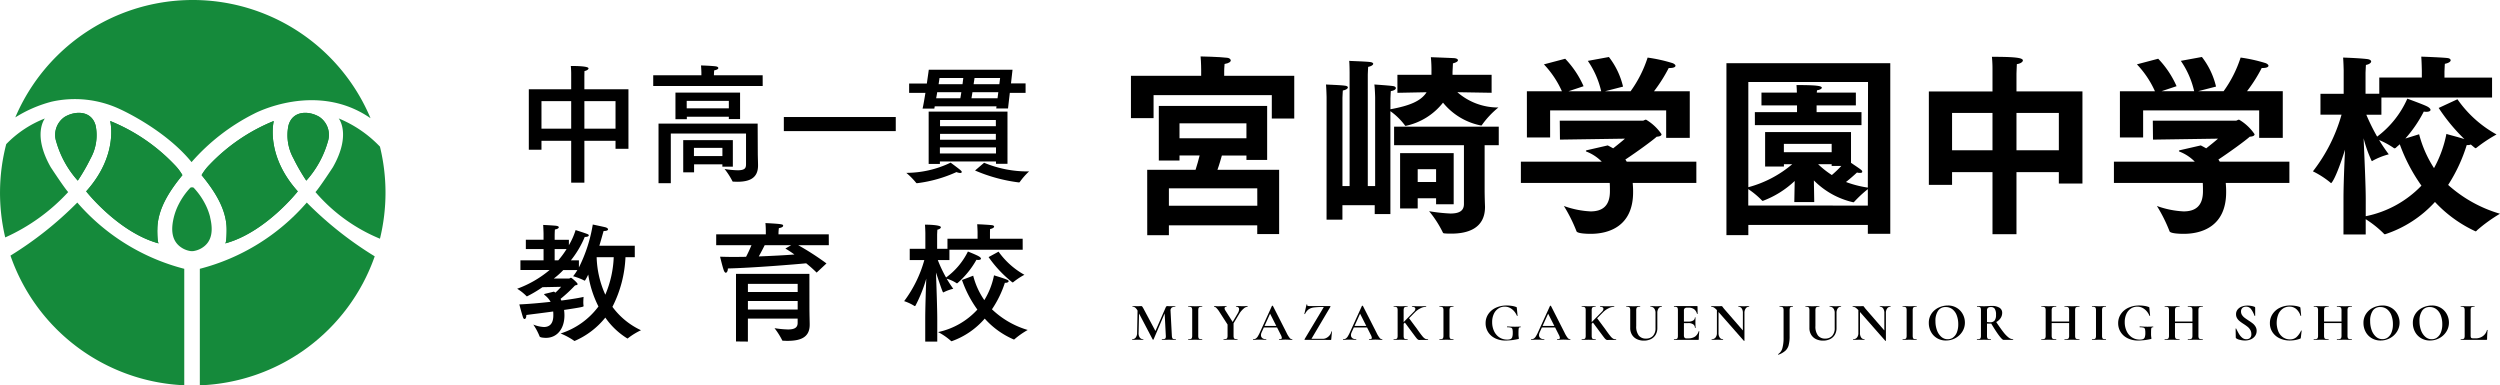 <svg xmlns="http://www.w3.org/2000/svg" xmlns:xlink="http://www.w3.org/1999/xlink" width="342.547" height="52.796" viewBox="0 0 342.547 52.796">
  <defs>
    <clipPath id="clip-path">
      <rect id="長方形_28" data-name="長方形 28" width="342.547" height="52.796" fill="none"/>
    </clipPath>
  </defs>
  <g id="logo-type-miyazaki-gakuen-junior-high-school" transform="translate(0 0)">
    <g id="グループ_31" data-name="グループ 31" transform="translate(0 0)" clip-path="url(#clip-path)">
      <path id="パス_73" data-name="パス 73" d="M47.94,33.741a28.965,28.965,0,0,1-14.652,9.078V58.785A26.421,26.421,0,0,0,57.251,41.109a49.453,49.453,0,0,1-9.311-7.368" transform="translate(-5.908 -5.988)" fill="#158a3b"/>
      <path id="パス_74" data-name="パス 74" d="M9.342,29.821c-.532-.568-2.389-3.406-2.389-3.406-2.567-4.508-.8-6.68-.8-6.68a14.884,14.884,0,0,0-5.3,3.517A26.564,26.564,0,0,0,.716,36.035a26.41,26.41,0,0,0,8.626-6.213" transform="translate(0 -3.503)" fill="#158a3b"/>
      <path id="パス_75" data-name="パス 75" d="M10.9,33.741a49.025,49.025,0,0,1-9.155,7.271A26.421,26.421,0,0,0,25.557,58.777V42.819A28.965,28.965,0,0,1,10.9,33.741" transform="translate(-0.31 -5.988)" fill="#158a3b"/>
      <path id="パス_76" data-name="パス 76" d="M16.868,14.948S23,17.672,26.7,22.211a28.256,28.256,0,0,1,8.577-6.637s8.49-4.542,15.946.626a26.418,26.418,0,0,0-48.676-.113,17.69,17.69,0,0,1,4.994-2.16,14.56,14.56,0,0,1,9.329,1.021" transform="translate(-0.452 0)" fill="#158a3b"/>
      <path id="パス_77" data-name="パス 77" d="M55.74,19.735s1.763,2.172-.8,6.68c0,0-1.856,2.839-2.389,3.407a23.375,23.375,0,0,0,8.837,6.389,26.55,26.55,0,0,0,0-12.614,16.437,16.437,0,0,0-5.641-3.862" transform="translate(-9.327 -3.503)" fill="#158a3b"/>
      <path id="パス_78" data-name="パス 78" d="M14.743,20.575c-.511-2.041-2.694-2.136-4.238-1.226a2.966,2.966,0,0,0-1.158,3.413,13.535,13.535,0,0,0,2.943,5.322,26.563,26.563,0,0,0,1.753-3.037,6.566,6.566,0,0,0,.7-4.472" transform="translate(-1.633 -3.336)" fill="#158a3b"/>
      <path id="パス_79" data-name="パス 79" d="M24.112,35.062c-.009-2.843,1.7-5.37,3.432-7.489a7.086,7.086,0,0,0-1.1-1.44,25.293,25.293,0,0,0-8.8-5.979s1.221,4.633-3.287,9.641c0,0,4.414,5.635,9.955,7.137-.212-.058-.207-1.705-.208-1.87" transform="translate(-2.55 -3.577)" fill="#158a3b"/>
      <path id="パス_80" data-name="パス 80" d="M52.249,19.349c-1.543-.911-3.727-.817-4.238,1.226a6.566,6.566,0,0,0,.7,4.472,26.564,26.564,0,0,0,1.753,3.037,13.535,13.535,0,0,0,2.943-5.322,2.964,2.964,0,0,0-1.158-3.412" transform="translate(-8.495 -3.336)" fill="#158a3b"/>
      <path id="パス_81" data-name="パス 81" d="M43.486,20.153a25.308,25.308,0,0,0-8.8,5.979,7.086,7.086,0,0,0-1.1,1.44c1.734,2.119,3.441,4.646,3.432,7.489,0,.165,0,1.814-.208,1.87,5.541-1.5,9.955-7.137,9.955-7.137-4.507-5.008-3.287-9.641-3.287-9.641" transform="translate(-5.963 -3.577)" fill="#158a3b"/>
      <path id="パス_82" data-name="パス 82" d="M14.743,20.575c-.511-2.041-2.694-2.136-4.238-1.226a2.966,2.966,0,0,0-1.158,3.413,13.535,13.535,0,0,0,2.943,5.322,26.563,26.563,0,0,0,1.753-3.037,6.566,6.566,0,0,0,.7-4.472" transform="translate(-1.633 -3.336)" fill="#158a3b"/>
      <path id="パス_83" data-name="パス 83" d="M24.112,35.062c-.009-2.843,1.7-5.37,3.432-7.489a7.086,7.086,0,0,0-1.1-1.44,25.293,25.293,0,0,0-8.8-5.979s1.221,4.633-3.287,9.641c0,0,4.414,5.635,9.955,7.137-.212-.058-.207-1.705-.208-1.87" transform="translate(-2.55 -3.577)" fill="#158a3b"/>
      <path id="パス_84" data-name="パス 84" d="M43.486,20.153a25.308,25.308,0,0,0-8.8,5.979,7.086,7.086,0,0,0-1.1,1.44c1.734,2.119,3.441,4.646,3.432,7.489,0,.165,0,1.814-.208,1.87,5.541-1.5,9.955-7.137,9.955-7.137-4.507-5.008-3.287-9.641-3.287-9.641" transform="translate(-5.963 -3.577)" fill="#158a3b"/>
      <path id="パス_85" data-name="パス 85" d="M52.249,19.349c-1.543-.911-3.727-.817-4.238,1.226a6.566,6.566,0,0,0,.7,4.472,26.479,26.479,0,0,0,1.754,3.037,13.541,13.541,0,0,0,2.942-5.322,2.964,2.964,0,0,0-1.158-3.412" transform="translate(-8.495 -3.336)" fill="#158a3b"/>
      <path id="パス_86" data-name="パス 86" d="M33.889,35.292a8.248,8.248,0,0,0-.7-1.832,9.656,9.656,0,0,0-1.534-2.174.251.251,0,0,0-.188-.077.49.49,0,0,1-.127,0,.249.249,0,0,0-.188.077,9.659,9.659,0,0,0-1.535,2.174,8.289,8.289,0,0,0-.7,1.832c-.4,1.627-.407,3.362,1.232,4.289a3.084,3.084,0,0,0,1.135.371.516.516,0,0,0,.088,0h.052a.517.517,0,0,0,.088,0,3.08,3.08,0,0,0,1.134-.371c1.639-.926,1.629-2.662,1.232-4.289" transform="translate(-5.095 -5.539)" fill="#158a3b"/>
      <path id="パス_87" data-name="パス 87" d="M101.746,22.341H99.975v-1.1H95.707V26.98H93.9V21.243H89.828v1.222H88.093V14.177H93.9V12.211a11.27,11.27,0,0,0-.053-1.221c2.3,0,2.426.229,2.426.336,0,.141-.265.318-.549.354-.018.337-.018.886-.018.886v1.611h6.039ZM89.828,19.579H93.9V15.807H89.828Zm5.879,0h4.268V15.807H95.707Z" transform="translate(-15.636 -1.95)"/>
      <path id="パス_88" data-name="パス 88" d="M123.818,13.719h-15V12.25h6.6v-.407s-.017-.567-.053-.938c.283,0,1.541.053,2.037.123.212.035.336.124.336.23,0,.124-.177.248-.567.318-.018.195-.035.549-.035.549v.124h6.676Zm-.673,9.226c0,.407.035,1.31.035,1.594v.071c0,1.806-1.276,2.231-2.869,2.231-.178,0-.336-.018-.514-.018-.071,0-.123-.017-.141-.088a9.832,9.832,0,0,0-1.063-1.647,12.106,12.106,0,0,0,1.789.178c1.1,0,1.152-.373,1.152-.886V20.236H111.227v6.8h-1.683V18.872h13.583Zm-2.426-4.692h-1.541v-.319h-5.755v.336h-1.559V14.623h8.854Zm-.992,6.517h-1.434v-.319h-3.878v1.1h-1.487V21.139h6.8Zm-6.322-7.987h5.773V15.756h-5.773Zm.992,6.534h3.9V22.2h-3.9Z" transform="translate(-19.314 -1.935)"/>
      <rect id="長方形_27" data-name="長方形 27" width="15.336" height="1.93" transform="translate(107.4 16.034)"/>
      <path id="パス_89" data-name="パス 89" d="M152.463,27.162a.146.146,0,0,1-.141-.053,9.784,9.784,0,0,0-1.346-1.363,14.084,14.084,0,0,0,6.075-1.4c1.505,1.115,1.522,1.151,1.522,1.292,0,.071-.089.124-.212.124a1.639,1.639,0,0,1-.513-.124,18.407,18.407,0,0,1-5.384,1.523M165.32,13.491h2v1.293h-2.16l-.248,2.143H163.3l.035-.3h-8.464l-.053.319h-1.612c.142-.619.266-1.4.39-2.16h-2.231V13.508h2.426c.107-.779.213-1.47.266-1.894h11.475Zm-.479,11.014h-1.576v-.318H155.58v.336H154.04V17.351h10.8Zm-9.633-9.81c-.035.283-.089.549-.141.832h3.311c.053-.248.089-.531.141-.832Zm.319-1.949c-.036.248-.072.531-.124.85h3.276l.106-.85Zm.053,10.342h7.686v-.832H155.58Zm.017-3.737h7.65V18.5H155.6Zm0,1.86h7.65V20.4H155.6Zm4.445-6.517c-.053.3-.089.584-.141.832h3.576l.106-.832Zm.283-1.949c-.035.284-.088.567-.123.85h3.524l.106-.85Zm1.311,11.617a15.543,15.543,0,0,0,6.162,1.187A9.214,9.214,0,0,0,166.523,27c-.017.053-.106.053-.159.053a22.122,22.122,0,0,1-5.968-1.629Z" transform="translate(-26.796 -2.061)"/>
      <path id="パス_90" data-name="パス 90" d="M102.27,41.881h-1.276a16.5,16.5,0,0,1-1.788,6.8,10.2,10.2,0,0,0,3.914,3.205,9.347,9.347,0,0,0-1.789,1.1c-.035.035-.053.035-.071.035a10.157,10.157,0,0,1-3.028-2.868,10.914,10.914,0,0,1-4.215,3.205.136.136,0,0,1-.071-.036,9.4,9.4,0,0,0-1.842-.991,10.367,10.367,0,0,0,5.188-3.7,14.412,14.412,0,0,1-1.4-4.374,7.624,7.624,0,0,1-.408.762c-.035.053-.053.071-.088.071a.065.065,0,0,1-.053-.018,7.832,7.832,0,0,0-1.522-.584,7.156,7.156,0,0,0,.584-.85h-1.93a10.545,10.545,0,0,1-1.31,1.169h2.072c.106,0,.195-.106.3-.106.089,0,.9.691.9.868,0,.106-.16.141-.354.177a19.783,19.783,0,0,1-1.983,1.842c.035.071.071.141.107.229,1.5-.194,2.709-.407,3.046-.5,0,0-.036.407-.036.762a2.971,2.971,0,0,0,.036.46v.035c0,.089-.053.142-2.675.531a4.849,4.849,0,0,1,.053.709v.035c0,1.86-1.027,3.082-2.533,3.082-.123,0-.814-.018-.868-.195a8.285,8.285,0,0,0-.868-1.629,4.312,4.312,0,0,0,1.453.336c.708,0,1.293-.372,1.293-1.594a5.223,5.223,0,0,0-.018-.531c-1.275.178-2.585.337-3.683.479v.053c0,.337-.124.5-.248.5-.071,0-.141-.072-.194-.195-.16-.443-.514-1.807-.514-1.807,1.293-.053,2.851-.194,4.285-.354a3.075,3.075,0,0,0-.832-.938c-.035-.035-.053-.053-.053-.071a.1.1,0,0,1,.053-.072l1.293-.318c.071.053.124.088.195.141a8.065,8.065,0,0,0,.779-.8l-2.55.053A17.209,17.209,0,0,1,87.5,47.246c-.036,0-.053-.017-.089-.053a6.635,6.635,0,0,0-1.258-.992A14.713,14.713,0,0,0,90.6,43.634h-4V42.306h3.17V40.766H87.342V39.49h2.426v-.832c0-.213-.035-.993-.053-1.2,0,0,1.523.072,1.824.124.213.035.319.106.319.195,0,.124-.213.266-.531.3-.018.141-.035.62-.035.814v.6h1.948v.744a9.582,9.582,0,0,0,.921-2.072s1.346.424,1.665.566a.206.206,0,0,1,.141.16c0,.107-.16.213-.5.213h-.053a13.2,13.2,0,0,1-1.9,3.205h1.1v.974a20.336,20.336,0,0,0,1.9-5.879s1.523.318,1.771.389c.213.072.319.178.319.266,0,.123-.16.229-.549.229H98c-.106.337-.3,1.081-.585,2.018h4.853Zm-10.98-1.115v1.541h.5a11.875,11.875,0,0,0,1.133-1.541Zm5.755,1.115a13.3,13.3,0,0,0,1.186,5.136,14.463,14.463,0,0,0,1.152-5.136Z" transform="translate(-15.292 -6.638)"/>
      <path id="パス_91" data-name="パス 91" d="M134.741,40.191h-4.2a36.429,36.429,0,0,1,3.877,2.5l-1.346,1.257a17.429,17.429,0,0,0-1.434-1.275c-1.452.142-7.19.62-10.731.708v.035c0,.284-.124.549-.283.549-.089,0-.195-.106-.284-.355-.177-.5-.5-1.842-.5-1.842.585.018,1.24.035,1.966.035.513,0,1.045-.017,1.594-.017.3-.567.549-1.133.744-1.594h-4.835V38.7h6.8v-.424s0-.567-.053-1.116c2.391.124,2.426.178,2.426.373,0,.123-.195.265-.584.318a6.527,6.527,0,0,0-.053.691V38.7h6.889Zm-2.656,8.5c0,.921.035,2.055.035,2.285V51.1c0,1.842-1.434,2.2-3.081,2.2-.195,0-.373-.017-.567-.017-.072,0-.107-.018-.124-.071A10.069,10.069,0,0,0,127.3,51.56a13.432,13.432,0,0,0,1.842.178c.869,0,1.328-.23,1.328-.9V50.25h-6.818V53.4l-1.629-.018V44.123h10.058Zm-8.43-2.089h6.818V45.487h-6.818Zm0,2.408h6.818V47.842h-6.818Zm2.3-8.819c-.212.425-.5.992-.814,1.541,1.806-.071,3.577-.16,4.887-.266a13.764,13.764,0,0,0-1.24-.814l.8-.461Z" transform="translate(-21.177 -6.596)"/>
      <path id="パス_92" data-name="パス 92" d="M166.864,40.846h-10.04v1.416h-1.592a17.475,17.475,0,0,0,1.133,2.391,9.681,9.681,0,0,0,2.992-3.559s1.169.46,1.487.655c.213.124.3.23.3.319,0,.106-.124.177-.354.177a1.317,1.317,0,0,1-.266-.018,12.005,12.005,0,0,1-2.567,3.17.157.157,0,0,1-.107.053.14.14,0,0,1-.071-.035,4.824,4.824,0,0,0-1.328-.6,15.321,15.321,0,0,0,.9,1.381,5.864,5.864,0,0,0-1.31.478.063.063,0,0,1-.053.018c-.071,0-.106-.035-1.009-2.727.07,1.86.178,4.994.178,6.446v3.028h-1.648V50.3c0-1.2.072-3.719.143-5.489a19.632,19.632,0,0,1-1.471,3.683.127.127,0,0,1-.105.071.067.067,0,0,1-.055-.018,6.32,6.32,0,0,0-1.4-.655,16.892,16.892,0,0,0,2.764-5.632h-2V40.722h2.141V38.544s-.017-.762-.053-1.133c.425,0,2.178.035,2.178.355,0,.124-.16.265-.477.336-.017.248-.035.655-.035.655v1.966h1.416V39.341h4.126v-.92s-.018-.709-.053-1.063c.266,0,1.541.07,2,.123.213.018.319.106.319.195,0,.124-.177.266-.549.336-.018.195-.018.6-.018.6v.726h4.48Zm-6.782,3.559a10.279,10.279,0,0,0,1.524,3.348,10.292,10.292,0,0,0,1.328-3.4c.229.088,1.277.372,1.824.619.124.053.178.124.178.195,0,.107-.178.212-.408.212h-.106a14.374,14.374,0,0,1-1.771,3.631,12.033,12.033,0,0,0,4.9,2.833,11.025,11.025,0,0,0-1.8,1.258c-.035.035-.053.053-.089.053a11.286,11.286,0,0,1-4-2.87,10.717,10.717,0,0,1-4.533,3.1.15.15,0,0,1-.106-.053,8.561,8.561,0,0,0-1.752-1.2,10.149,10.149,0,0,0,5.383-3.081,15.528,15.528,0,0,1-2.109-4.056Zm3.473-3.293a10.78,10.78,0,0,0,3.542,3.17,9.681,9.681,0,0,0-1.505.992.16.16,0,0,1-.089.053c-.037,0-.054-.017-.089-.035a16.243,16.243,0,0,1-3.223-3.436Z" transform="translate(-26.735 -6.63)"/>
      <path id="パス_93" data-name="パス 93" d="M188.4,12.05h9.622v-.822s0-.954-.079-1.828c0,0,2.6.053,3.658.185.265.027.477.186.477.371,0,.16-.212.372-.848.478-.053.45-.053,1.007-.053,1.007v.609h9.6v5.858H207.7V14.7H191.5v3.154h-3.1Zm2.227,12.882h6.627c.212-.636.4-1.351.557-1.961h-2.757v.689h-2.836V16.186h14.844v7.4h-2.837v-.609h-3.366c-.133.451-.345,1.245-.61,1.961h8.456v8.8h-3V32.54H193.6v1.352h-2.968Zm15.082,2.545H193.6v2.385h12.114Zm-1.485-8.906h-9.171v2.041h9.171Z" transform="translate(-33.439 -1.668)"/>
      <path id="パス_94" data-name="パス 94" d="M220.973,14.989s-.027-1.113-.081-1.722c.293.026,2.015.079,2.545.159.318.026.452.132.452.239,0,.159-.239.345-.689.424-.027.345-.053,1.007-.053,1.007V27.183h.98V11.7s0-1.087-.053-1.67c.265.026,2.279.08,2.837.159.29.027.45.132.45.239,0,.16-.266.345-.689.424-.026.345-.053,1.034-.053,1.034V27.183h1.008V15.042s-.025-1.166-.106-1.776c.292.026,1.962.132,2.491.211.318.027.452.16.452.292,0,.159-.239.345-.689.4-.027.318-.053,1.008-.053,1.008v1.485c2.57-.478,4.16-1.087,4.956-2.333l-4,.079V11.941h4.665v-.4a18.448,18.448,0,0,0-.081-2.014s2.81.106,3.209.132c.29.026.5.132.5.291,0,.132-.185.292-.689.424,0,.291-.053.98-.053,1.3v.265h5.355v2.465l-4.691-.079a8.468,8.468,0,0,0,5.619,2.094,12.267,12.267,0,0,0-2.227,2.359.147.147,0,0,1-.159.106,8.881,8.881,0,0,1-5.2-3.128,8.816,8.816,0,0,1-5.116,3.181c-.053,0-.079-.026-.132-.106a8.949,8.949,0,0,0-1.962-1.908v14.1h-2.148V29.806h-4.425v1.988h-2.174Zm9.25,4.056h14.341v2.545h-1.936v5.964c0,1.3.053,2.305.053,2.491,0,3.022-2.492,3.658-4.613,3.658-.29,0-.583,0-.848-.026-.265,0-.291-.08-.318-.132a14.561,14.561,0,0,0-1.881-2.916,23.622,23.622,0,0,0,2.916.318c1.139,0,1.856-.318,1.856-1.3V21.589h-9.57Zm.823,3.631h7.342v7h-2.412v-.822h-2.519v1.4h-2.412Zm4.93,2.2h-2.519v1.749h2.519Z" transform="translate(-39.206 -1.691)"/>
      <path id="パス_95" data-name="パス 95" d="M253.357,23.836h11.08a5.976,5.976,0,0,0-2.094-1.378c-.053-.027-.08-.053-.08-.08,0-.053.053-.08.106-.106.371-.08,2.889-.663,2.889-.663.265.133.5.266.742.4.609-.477,1.3-1.034,1.617-1.325l-8.906.132-.026-2.6h11.4c.132,0,.239-.132.424-.132a6.636,6.636,0,0,1,2.12,1.988c0,.212-.239.318-.663.345-.609.557-2.81,2.148-4.294,3.128a2.89,2.89,0,0,1,.186.291H277.4v2.916h-8.72c.026.345.053.716.053,1.06v.212c0,4.719-3.393,5.7-5.8,5.7-.239,0-1.882,0-1.962-.371a21.087,21.087,0,0,0-1.723-3.446,12.429,12.429,0,0,0,3.659.743c1.616,0,2.65-.743,2.65-2.757v-.053c0-.345,0-.716-.026-1.087H253.357Zm.822-9.648h4.8a13.106,13.106,0,0,0-2.465-3.684l2.916-.769a12.991,12.991,0,0,1,2.518,3.764l-2.067.689h4.479a12.023,12.023,0,0,0-1.829-4.162l2.889-.53a10.548,10.548,0,0,1,1.935,4.056l-2.465.636h3.5a16.415,16.415,0,0,0,2.333-4.612,21.3,21.3,0,0,1,3.446.768c.239.106.371.239.371.345,0,.186-.265.318-.822.318h-.106a20.838,20.838,0,0,1-2.014,3.181h4.9v6.388h-3.234V16.811h-15.9v3.711h-3.181Z" transform="translate(-44.968 -1.685)"/>
      <path id="パス_96" data-name="パス 96" d="M287.6,10.528h22.45V33.907h-3.075v-1.22H290.6v1.4H287.6Zm5.3,9.436h11.769v4.215c1.537,1.034,1.537,1.034,1.537,1.22,0,.106-.081.159-.293.159a1.408,1.408,0,0,1-.424-.053c-.344.317-.874.8-1.51,1.3a14.451,14.451,0,0,0,2.994.768l.028-14.472H290.6V27.519a15.428,15.428,0,0,0,6.018-3.154h-1.141v.318H292.9Zm14.074,10.072V27.783a16.342,16.342,0,0,0-1.855,1.723c-.053.053-.079.08-.132.08a10.992,10.992,0,0,1-5.407-3l.053,2.968H296.9l.053-2.889a12.952,12.952,0,0,1-4.373,2.73c-.053,0-.08-.026-.133-.08a11.335,11.335,0,0,0-1.856-1.537v2.253Zm-15.48-12.8h5.778v-.928H292.4V14.557h4.851c0-.318-.027-.689-.053-1.034,2.7,0,3.471.106,3.471.372,0,.132-.265.291-.661.344,0,.106-.027.212-.027.318h5.354v1.749h-5.38v.928h6.15V19.01H291.5Zm10.524,4.347h-6.548v1.14h6.548Zm0,2.783h-1.856a12.261,12.261,0,0,0,1.881,1.485,15,15,0,0,0,1.3-1.246h-1.325Z" transform="translate(-51.046 -1.868)"/>
      <path id="パス_97" data-name="パス 97" d="M321.32,14.209h8.72V11.293a17.115,17.115,0,0,0-.079-1.829c3.181,0,4.241.132,4.241.5,0,.212-.371.451-.823.5-.026.5-.053,1.325-.053,1.325v2.412h9.039V26.826h-3.234V25.262h-5.805v8.509H330.04V25.262H324.5v1.749H321.32Zm8.72,2.942H324.5v5.116h5.539Zm9.092,0h-5.806v5.116h5.806Z" transform="translate(-57.031 -1.68)"/>
      <path id="パス_98" data-name="パス 98" d="M352.15,23.836h11.08a5.976,5.976,0,0,0-2.094-1.378c-.053-.027-.08-.053-.08-.08,0-.053.053-.08.106-.106.371-.08,2.889-.663,2.889-.663.265.133.5.266.742.4.609-.477,1.3-1.034,1.617-1.325l-8.906.132-.026-2.6h11.4c.132,0,.239-.132.424-.132a6.636,6.636,0,0,1,2.12,1.988c0,.212-.239.318-.663.345-.609.557-2.81,2.148-4.294,3.128a2.9,2.9,0,0,1,.186.291h9.542v2.916h-8.72c.026.345.053.716.053,1.06v.212c0,4.719-3.393,5.7-5.8,5.7-.239,0-1.882,0-1.962-.371a21.087,21.087,0,0,0-1.723-3.446,12.429,12.429,0,0,0,3.659.743c1.616,0,2.65-.743,2.65-2.757v-.053c0-.345,0-.716-.026-1.087H352.15Zm.822-9.648h4.8A13.106,13.106,0,0,0,355.3,10.5l2.916-.769a12.991,12.991,0,0,1,2.518,3.764l-2.067.689h4.479a12.023,12.023,0,0,0-1.829-4.162l2.889-.53a10.548,10.548,0,0,1,1.935,4.056l-2.465.636h3.5a16.415,16.415,0,0,0,2.333-4.612,21.3,21.3,0,0,1,3.446.768c.239.106.371.239.371.345,0,.186-.265.318-.822.318H372.4a20.838,20.838,0,0,1-2.014,3.181h4.9v6.388h-3.234V16.811h-15.9v3.711h-3.181Z" transform="translate(-62.503 -1.685)"/>
      <path id="パス_99" data-name="パス 99" d="M389.489,28.835c0-1.67.106-4.373.212-6.653-1.272,4.029-1.856,4.585-1.909,4.585-.026,0-.079-.053-.132-.106A12.251,12.251,0,0,0,385.3,25.15a22.538,22.538,0,0,0,3.923-7.766h-2.889V14.522h3.181V11.314s-.026-1.193-.08-1.749c.212,0,2.386.08,3.367.212.318.053.477.186.477.318,0,.185-.265.4-.716.477-.026.4-.053,1.06-.053,1.06v2.889h1.882V12.3h5.832v-.928s-.027-1.379-.08-1.935c.212,0,2.916.106,3.552.186.318.026.477.159.477.317s-.239.372-.795.477c-.027.345-.053,1.087-.053,1.087v.8h6.521v2.73H394.684v2.359h-2.067a27.249,27.249,0,0,0,1.484,3,13.08,13.08,0,0,0,4.136-5.2s2.2.8,2.7,1.06c.318.16.477.345.477.477,0,.16-.212.266-.609.266-.106,0-.212-.027-.318-.027a17.561,17.561,0,0,1-2.519,3.685l1.883-.583a15.918,15.918,0,0,0,2.041,4.639,16.072,16.072,0,0,0,1.7-4.692c.239.106,1.511.4,2.466.716a25,25,0,0,1-3.526-4.268l2.571-1.193a15.792,15.792,0,0,0,5.355,4.824,20.127,20.127,0,0,0-2.651,1.749c-.105.08-.159.132-.211.132s-.106-.053-.186-.106l-.477-.4a.89.89,0,0,1-.4.08h-.16a22.053,22.053,0,0,1-2.544,5.46,18.341,18.341,0,0,0,7.1,3.95,21.053,21.053,0,0,0-3.128,2.253c-.079.106-.159.16-.211.16a17.729,17.729,0,0,1-5.567-4.029,15.937,15.937,0,0,1-6.838,4.427c-.08,0-.132-.026-.212-.132a14.258,14.258,0,0,0-2.439-1.935v2.094h-3.048Zm3.048,2.465a14.551,14.551,0,0,0,7.634-4.188A23.688,23.688,0,0,1,397.2,21.44c-.159.159-.345.291-.5.451a.319.319,0,0,1-.212.105.231.231,0,0,1-.16-.079,11.021,11.021,0,0,0-1.961-1.06,23.109,23.109,0,0,0,1.325,1.961,9.634,9.634,0,0,0-2.2.875.146.146,0,0,1-.132.053,17.321,17.321,0,0,1-1.113-3.127c.105,2.518.291,6.494.291,8.349Z" transform="translate(-68.387 -1.674)"/>
      <path id="パス_100" data-name="パス 100" d="M189.348,51.16l.215.015-.081,3.5a1.009,1.009,0,0,0,.159.626.55.55,0,0,0,.47.225q.022,0,.022.044t-.022.044c-.132,0-.237,0-.311-.007l-.407-.007-.467.007c-.078,0-.184.007-.317.007-.015,0-.023-.015-.023-.044s.008-.044.023-.044a.576.576,0,0,0,.481-.229,1.024,1.024,0,0,0,.185-.622Zm5.241,4.412c0,.03-.006.044-.016.044-.167,0-.3,0-.4-.007l-.548-.007-.555.007q-.141.007-.385.007c-.015,0-.023-.015-.023-.044s.008-.044.023-.044a1.1,1.1,0,0,0,.351-.041.23.23,0,0,0,.152-.144.859.859,0,0,0,.021-.326l-.17-3.287.378-.592-1.888,4.427a.058.058,0,0,1-.058.03.06.06,0,0,1-.059-.03l-2.08-3.96a1.293,1.293,0,0,0-.308-.4.573.573,0,0,0-.366-.126c-.016,0-.022-.015-.022-.044s.007-.044.022-.044l.348.007c.069,0,.157.007.266.007l.392-.007a1.6,1.6,0,0,1,.17-.007.174.174,0,0,1,.147.067,3.031,3.031,0,0,1,.193.318l1.657,3.109-.369.666,1.732-3.975a.39.39,0,0,1,.093-.144.192.192,0,0,1,.128-.041c.045,0,.1,0,.153.007s.122.007.2.007L194.2,51c.069,0,.167-.007.3-.007.014,0,.022.015.022.044s-.008.044-.022.044a.738.738,0,0,0-.5.141.524.524,0,0,0-.141.437l.178,3.361a1.168,1.168,0,0,0,.056.333.23.23,0,0,0,.147.141,1.118,1.118,0,0,0,.336.037c.01,0,.016.015.016.044" transform="translate(-33.472 -9.05)"/>
      <path id="パス_101" data-name="パス 101" d="M199.352,55.35a.223.223,0,0,0,.145.141,1.147,1.147,0,0,0,.345.037c.014,0,.021.015.021.044s-.007.044-.021.044c-.164,0-.292,0-.386-.007l-.563-.007-.548.007q-.148.007-.4.007-.015,0-.015-.044t.015-.044a1.2,1.2,0,0,0,.348-.037.23.23,0,0,0,.151-.144.971.971,0,0,0,.041-.33V51.59a.934.934,0,0,0-.041-.326.242.242,0,0,0-.151-.144,1.09,1.09,0,0,0-.348-.041q-.015,0-.015-.044t.015-.044l.4.007q.341.015.548.015c.153,0,.342,0,.571-.015l.378-.007c.014,0,.021.015.021.044s-.007.044-.021.044a.972.972,0,0,0-.341.044.246.246,0,0,0-.149.152,1.081,1.081,0,0,0-.037.329v3.413a1.075,1.075,0,0,0,.037.333" transform="translate(-35.131 -9.05)"/>
      <path id="パス_102" data-name="パス 102" d="M202.565,51.246a.5.5,0,0,0-.307-.167q-.022,0-.022-.044t.022-.044l.229.007c.109.01.185.015.23.015q.258,0,.747-.015l.489-.007q.015,0,.015.044t-.015.044a.3.3,0,0,0-.2.059.2.2,0,0,0-.07.155.55.55,0,0,0,.1.281l1.066,1.68-.711.333-1.124-1.747a3.139,3.139,0,0,0-.456-.6m2.358,2.009v1.762a1.079,1.079,0,0,0,.037.333.219.219,0,0,0,.145.141,1.148,1.148,0,0,0,.344.037c.014,0,.022.015.022.044s-.008.044-.022.044c-.162,0-.291,0-.385-.007l-.555-.007-.548.007q-.148.007-.4.007-.015,0-.015-.044t.015-.044a1.2,1.2,0,0,0,.348-.037.23.23,0,0,0,.151-.144.97.97,0,0,0,.041-.33v-1.7Zm.762-1.814a.339.339,0,0,0-.107-.27.46.46,0,0,0-.308-.093c-.015,0-.021-.015-.021-.044s.007-.044.021-.044l.393.007q.339.015.606.015c.084,0,.186,0,.3-.015l.274-.007q.015,0,.015.044t-.015.044a.96.96,0,0,0-.563.285,2.919,2.919,0,0,0-.592.714l-.962,1.606-.156-.126.911-1.547a1.164,1.164,0,0,0,.2-.57" transform="translate(-35.895 -9.05)"/>
      <path id="パス_103" data-name="パス 103" d="M214.134,55.561c0,.03-.012.044-.037.044-.1,0-.251,0-.458-.015s-.373-.015-.467-.015c-.123,0-.273,0-.452.015s-.3.015-.4.015c-.019,0-.029-.015-.029-.044s.01-.044.029-.044a.688.688,0,0,0,.278-.041.147.147,0,0,0,.086-.144,1.162,1.162,0,0,0-.148-.422l-1.5-2.968.362-.637-1.473,3.25a.983.983,0,0,0-.1.4.5.5,0,0,0,.189.415.8.8,0,0,0,.507.148q.037,0,.037.044t-.037.044q-.134,0-.385-.015c-.188-.01-.35-.015-.489-.015s-.294,0-.482.015c-.167.01-.3.015-.406.015q-.03,0-.03-.044t.03-.044a.669.669,0,0,0,.348-.085.948.948,0,0,0,.281-.3,5.09,5.09,0,0,0,.333-.647l1.606-3.531c.01-.015.032-.022.066-.022s.063.007.067.022l1.851,3.642a3.749,3.749,0,0,0,.429.725.475.475,0,0,0,.355.2c.025,0,.037.015.037.044M210.166,53.7H212.3l.052.207h-2.3Z" transform="translate(-37.048 -9.039)"/>
      <path id="パス_104" data-name="パス 104" d="M219.93,51.078c0-.007-.021-.012-.056-.012a9.771,9.771,0,0,0-1.285.063,1.608,1.608,0,0,0-.722.266,1.649,1.649,0,0,0-.489.633.039.039,0,0,1-.029.007c-.044,0-.064-.011-.059-.03l.3-1.288s.01-.007.03-.007c.049,0,.069.007.059.022a.191.191,0,0,0-.007.058.114.114,0,0,0,.086.118,1.224,1.224,0,0,0,.343.03h2.7a.062.062,0,0,1,.056.037.048.048,0,0,1,0,.06l-2.56,4.33c-.02.025-.027.041-.022.049s.022.012.052.012h1.494a1.075,1.075,0,0,0,.519-.137,1.38,1.38,0,0,0,.429-.367,1.077,1.077,0,0,0,.221-.488c0-.016.021-.022.045-.022s.037.007.037.022l-.1,1.073a.087.087,0,0,1-.019.048.057.057,0,0,1-.048.026q-1.1-.016-3.546-.016a.046.046,0,0,1-.044-.033.06.06,0,0,1,.007-.063l2.6-4.344c.014-.025.021-.041.019-.049" transform="translate(-38.567 -9.001)"/>
      <path id="パス_105" data-name="パス 105" d="M229.127,55.561c0,.03-.012.044-.037.044-.1,0-.251,0-.458-.015s-.373-.015-.467-.015c-.123,0-.274,0-.452.015s-.3.015-.4.015q-.03,0-.03-.044t.03-.044a.686.686,0,0,0,.277-.041.145.145,0,0,0,.086-.144,1.146,1.146,0,0,0-.148-.422l-1.5-2.968.362-.637-1.473,3.25a.983.983,0,0,0-.1.4.5.5,0,0,0,.188.415.805.805,0,0,0,.508.148c.024,0,.037.015.037.044s-.013.044-.037.044c-.09,0-.218,0-.386-.015-.188-.01-.35-.015-.489-.015s-.294,0-.481.015q-.252.015-.407.015c-.019,0-.029-.015-.029-.044s.01-.044.029-.044a.674.674,0,0,0,.349-.085.967.967,0,0,0,.281-.3,5.218,5.218,0,0,0,.332-.647l1.606-3.531q.015-.022.067-.022t.067.022l1.851,3.642a3.835,3.835,0,0,0,.429.725.476.476,0,0,0,.355.2c.025,0,.037.015.037.044M225.159,53.7h2.133l.051.207h-2.295Z" transform="translate(-39.709 -9.039)"/>
      <path id="パス_106" data-name="パス 106" d="M232.664,51.264a.245.245,0,0,0-.147-.144,1.025,1.025,0,0,0-.337-.041c-.016,0-.021-.015-.021-.044s.006-.044.021-.044l.392.007q.341.015.54.015c.147,0,.336,0,.562-.015l.378-.007c.016,0,.023.015.023.044s-.007.044-.023.044a.946.946,0,0,0-.336.044.254.254,0,0,0-.147.152.965.965,0,0,0-.041.329v3.413a1.108,1.108,0,0,0,.036.333.228.228,0,0,0,.145.141,1.156,1.156,0,0,0,.344.037c.021,0,.03.015.03.044s-.009.044-.03.044c-.161,0-.29,0-.384-.007l-.555-.007-.548.007c-.1,0-.232.007-.4.007-.009,0-.014-.015-.014-.044s0-.044.014-.044a1.19,1.19,0,0,0,.349-.037.23.23,0,0,0,.151-.144.974.974,0,0,0,.04-.33V51.59a.938.938,0,0,0-.04-.326m2.469.1a.231.231,0,0,0-.119-.207.625.625,0,0,0-.331-.074c-.016,0-.023-.015-.023-.044s.007-.044.023-.044l.348.007c.216.01.418.015.606.015s.413,0,.629-.015l.333-.007c.015,0,.021.015.021.044s-.007.044-.021.044a1.742,1.742,0,0,0-.748.2,2.815,2.815,0,0,0-.741.521l-1.9,1.932-.2-.022,1.909-1.954a.6.6,0,0,0,.215-.392m-1.487,1.814.591-.57,1.133,1.525q.48.688.722.974a1.376,1.376,0,0,0,.388.355.882.882,0,0,0,.378.07c.016,0,.023.015.023.044s-.007.044-.023.044h-.83q-.117,0-.2.007t-.133.007a.362.362,0,0,1-.2-.055,1.06,1.06,0,0,1-.207-.2q-.122-.148-.433-.57c-.025-.035-.054-.072-.086-.114s-.067-.09-.107-.145Z" transform="translate(-41.204 -9.05)"/>
      <path id="パス_107" data-name="パス 107" d="M241.207,55.35a.222.222,0,0,0,.145.141,1.147,1.147,0,0,0,.345.037c.014,0,.021.015.021.044s-.007.044-.021.044c-.164,0-.292,0-.386-.007l-.563-.007-.548.007q-.148.007-.4.007-.015,0-.015-.044t.015-.044a1.2,1.2,0,0,0,.348-.037.23.23,0,0,0,.151-.144.971.971,0,0,0,.041-.33V51.59a.935.935,0,0,0-.041-.326.242.242,0,0,0-.151-.144,1.09,1.09,0,0,0-.348-.041q-.015,0-.015-.044t.015-.044l.4.007q.341.015.548.015c.153,0,.342,0,.571-.015l.378-.007c.014,0,.021.015.021.044s-.007.044-.021.044a.972.972,0,0,0-.341.044.246.246,0,0,0-.149.152,1.08,1.08,0,0,0-.037.329v3.413a1.075,1.075,0,0,0,.037.333" transform="translate(-42.56 -9.05)"/>
      <path id="パス_108" data-name="パス 108" d="M248.77,55.374a2.322,2.322,0,0,1-.955-.855,2.238,2.238,0,0,1-.332-1.2,2.192,2.192,0,0,1,.373-1.258,2.461,2.461,0,0,1,1.032-.863,3.465,3.465,0,0,1,1.481-.308,4.6,4.6,0,0,1,.711.056,2.555,2.555,0,0,1,.57.144.227.227,0,0,1,.093.049.458.458,0,0,1,.018.122l.1,1.029c0,.016-.014.026-.04.03s-.044,0-.048-.023a2.448,2.448,0,0,0-.312-.533,1.994,1.994,0,0,0-.563-.5,1.509,1.509,0,0,0-.806-.215,1.535,1.535,0,0,0-.866.259,1.745,1.745,0,0,0-.619.741,2.589,2.589,0,0,0-.227,1.117,2.84,2.84,0,0,0,.264,1.244,2.036,2.036,0,0,0,.729.851,1.883,1.883,0,0,0,1.051.3,1.262,1.262,0,0,0,.466-.067.425.425,0,0,0,.237-.259,1.671,1.671,0,0,0,.074-.569,2.1,2.1,0,0,0-.045-.537.288.288,0,0,0-.188-.2,1.723,1.723,0,0,0-.507-.052c-.029,0-.044-.02-.044-.059a.077.077,0,0,1,.012-.04c.007-.012.016-.019.025-.019q.63.037,1.022.038c.252,0,.513-.008.785-.023.02,0,.03.017.034.052s-.009.052-.034.052a.242.242,0,0,0-.188.049.378.378,0,0,0-.07.225q-.016.17-.016.592a2.98,2.98,0,0,0,.026.475,1.6,1.6,0,0,1,.026.177.082.082,0,0,1-.016.059.164.164,0,0,1-.067.03,8.18,8.18,0,0,1-1.717.207,3.213,3.213,0,0,1-1.466-.314" transform="translate(-43.926 -9.032)"/>
      <path id="パス_109" data-name="パス 109" d="M260.453,55.561c0,.03-.012.044-.037.044-.1,0-.251,0-.458-.015s-.373-.015-.467-.015c-.123,0-.273,0-.452.015s-.3.015-.4.015c-.019,0-.029-.015-.029-.044s.01-.044.029-.044a.688.688,0,0,0,.278-.041.147.147,0,0,0,.086-.144,1.161,1.161,0,0,0-.148-.422l-1.5-2.968.362-.637-1.473,3.25a.983.983,0,0,0-.1.4.5.5,0,0,0,.189.415.8.8,0,0,0,.508.148q.037,0,.037.044t-.037.044q-.134,0-.385-.015c-.188-.01-.35-.015-.489-.015s-.294,0-.482.015c-.167.01-.3.015-.406.015q-.03,0-.03-.044t.03-.044a.669.669,0,0,0,.348-.085.948.948,0,0,0,.281-.3,5.089,5.089,0,0,0,.333-.647l1.606-3.531c.01-.015.032-.022.066-.022s.063.007.067.022l1.851,3.642a3.749,3.749,0,0,0,.429.725.475.475,0,0,0,.354.2c.026,0,.037.015.037.044M256.485,53.7h2.133l.052.207h-2.3Z" transform="translate(-45.269 -9.039)"/>
      <path id="パス_110" data-name="パス 110" d="M263.991,51.264a.249.249,0,0,0-.148-.144,1.026,1.026,0,0,0-.337-.041q-.022,0-.022-.044t.022-.044L263.9,51c.228.01.407.015.541.015s.336,0,.562-.015l.378-.007c.015,0,.022.015.022.044s-.007.044-.022.044a.951.951,0,0,0-.337.044.26.26,0,0,0-.148.152.99.99,0,0,0-.04.329v3.413a1.076,1.076,0,0,0,.037.333.221.221,0,0,0,.145.141,1.148,1.148,0,0,0,.344.037q.03,0,.03.044t-.03.044q-.243,0-.385-.007l-.554-.007-.548.007c-.1,0-.233.007-.4.007-.01,0-.014-.015-.014-.044s0-.044.014-.044a1.191,1.191,0,0,0,.348-.037.233.233,0,0,0,.152-.144,1,1,0,0,0,.039-.33V51.59a.962.962,0,0,0-.039-.326m2.469.1a.233.233,0,0,0-.119-.207.626.626,0,0,0-.332-.074c-.016,0-.023-.015-.023-.044s.007-.044.023-.044l.347.007c.217.01.419.015.607.015s.412,0,.63-.015l.332-.007q.022,0,.022.044t-.022.044a1.739,1.739,0,0,0-.747.2,2.8,2.8,0,0,0-.741.521l-1.9,1.932-.2-.022,1.91-1.954a.6.6,0,0,0,.216-.392m-1.489,1.814.592-.57,1.133,1.525q.481.688.722.974a1.387,1.387,0,0,0,.388.355.882.882,0,0,0,.378.07c.016,0,.022.015.022.044s-.007.044-.022.044h-.83c-.078,0-.144,0-.2.007s-.1.007-.133.007a.365.365,0,0,1-.2-.055,1.107,1.107,0,0,1-.207-.2q-.121-.148-.432-.57l-.086-.114c-.032-.042-.068-.09-.108-.145Z" transform="translate(-46.764 -9.05)"/>
      <path id="パス_111" data-name="パス 111" d="M274.737,51.308a.612.612,0,0,0-.508-.229q-.015,0-.015-.044t.015-.044l.355.007c.188.01.34.015.452.015.095,0,.229,0,.407-.015l.341-.007q.015,0,.015.044t-.015.044a.52.52,0,0,0-.451.229,1.064,1.064,0,0,0-.164.629V54a1.762,1.762,0,0,1-.229.911,1.522,1.522,0,0,1-.648.6,2.113,2.113,0,0,1-.966.211,2.178,2.178,0,0,1-.971-.207,1.57,1.57,0,0,1-.661-.6,1.744,1.744,0,0,1-.241-.929V51.59a.96.96,0,0,0-.04-.326.244.244,0,0,0-.149-.144,1,1,0,0,0-.336-.041c-.014,0-.022-.015-.022-.044s.008-.044.022-.044l.392.007q.34.015.54.015c.149,0,.336,0,.563-.015l.378-.007q.022,0,.022.044t-.022.044a.945.945,0,0,0-.337.044.257.257,0,0,0-.147.151.971.971,0,0,0-.041.33v2.117a2.025,2.025,0,0,0,.348,1.3,1.2,1.2,0,0,0,.985.422,1.249,1.249,0,0,0,.962-.374A1.512,1.512,0,0,0,274.919,54V51.938a.994.994,0,0,0-.182-.629" transform="translate(-48.083 -9.05)"/>
      <path id="パス_112" data-name="パス 112" d="M278.849,55.572c0-.029.007-.044.023-.044a1.187,1.187,0,0,0,.344-.036.225.225,0,0,0,.144-.145,1.083,1.083,0,0,0,.037-.33V51.59a1.045,1.045,0,0,0-.037-.326.233.233,0,0,0-.147-.144,1.062,1.062,0,0,0-.34-.041c-.016,0-.023-.015-.023-.044s.007-.045.023-.045h3.138q.074,0,.074.067l.015.985c0,.01-.014.018-.04.023s-.044,0-.049-.015a1.14,1.14,0,0,0-.4-.637,1.224,1.224,0,0,0-.741-.207h-.222a.471.471,0,0,0-.326.1.387.387,0,0,0-.1.3v3.39a.5.5,0,0,0,.082.318.309.309,0,0,0,.258.1h.244a1.614,1.614,0,0,0,.925-.237,1.352,1.352,0,0,0,.511-.733c0-.009.011-.015.03-.015a.074.074,0,0,1,.04.012c.013.007.019.013.019.018a8.34,8.34,0,0,0-.074,1.052.131.131,0,0,1-.022.085.116.116,0,0,1-.089.026h-3.271c-.016,0-.023-.015-.023-.044m2.646-2.083a1.1,1.1,0,0,0-.67-.174h-1v-.207h1.007a1.208,1.208,0,0,0,.659-.149.467.467,0,0,0,.229-.414c0-.016.013-.023.04-.023s.041.007.041.023l-.007.666.007.355c.01.168.016.3.016.4,0,.009-.016.015-.045.015s-.045-.006-.045-.015a.563.563,0,0,0-.233-.478" transform="translate(-49.493 -9.05)"/>
      <path id="パス_113" data-name="パス 113" d="M289.588,55.757a.051.051,0,0,1-.049-.007L285.889,51.6a2.085,2.085,0,0,0-.443-.407.73.73,0,0,0-.378-.111c-.011,0-.016-.015-.016-.044s0-.044.016-.044l.31.007q.1.007.281.007l.563-.007c.069,0,.154-.007.252-.007a.119.119,0,0,1,.089.03,1.527,1.527,0,0,1,.1.126q.126.17.178.229l2.718,3.131.058,1.221c0,.015-.011.025-.033.03m-3.742-4.6.223.015v3.5a1.054,1.054,0,0,0,.162.622.522.522,0,0,0,.452.229c.009,0,.015.015.015.044s-.006.044-.015.044q-.207,0-.318-.007l-.4-.007-.459.007c-.084,0-.2.007-.362.007-.016,0-.023-.015-.023-.044s.007-.044.023-.044a.631.631,0,0,0,.514-.229.952.952,0,0,0,.188-.622Zm3.775,4.567-.215-.222V51.938a1.07,1.07,0,0,0-.163-.629.523.523,0,0,0-.452-.229c-.011,0-.015-.015-.015-.044s0-.044.015-.044l.318.007q.237.015.4.015t.415-.015l.333-.007q.015,0,.015.044t-.015.044a.547.547,0,0,0-.466.234,1.037,1.037,0,0,0-.17.625Z" transform="translate(-50.594 -9.05)"/>
      <path id="パス_114" data-name="パス 114" d="M297.653,56.357a1.616,1.616,0,0,1-.462.762,3.025,3.025,0,0,1-.933.533h-.008c-.015,0-.025-.011-.033-.033a.046.046,0,0,1,0-.049,1.391,1.391,0,0,0,.577-.81,5.141,5.141,0,0,0,.164-1.44V51.59a.931.931,0,0,0-.042-.326.24.24,0,0,0-.151-.144,1.092,1.092,0,0,0-.349-.041q-.015,0-.015-.044t.015-.044l.423.007q.339.015.525.015t.511-.015l.355-.007c.01,0,.016.015.016.044s-.006.044-.016.044a.69.69,0,0,0-.285.044.236.236,0,0,0-.126.152,1.231,1.231,0,0,0-.033.329v3.516a4.554,4.554,0,0,1-.137,1.236" transform="translate(-52.575 -9.05)"/>
      <path id="パス_115" data-name="パス 115" d="M304.589,51.308a.609.609,0,0,0-.507-.229q-.015,0-.015-.044t.015-.044l.355.007c.188.01.339.015.452.015.094,0,.229,0,.406-.015l.341-.007q.015,0,.015.044t-.015.044a.521.521,0,0,0-.451.229,1.064,1.064,0,0,0-.164.629V54a1.77,1.77,0,0,1-.229.911,1.527,1.527,0,0,1-.648.6,2.119,2.119,0,0,1-.966.211,2.177,2.177,0,0,1-.97-.207,1.572,1.572,0,0,1-.662-.6,1.743,1.743,0,0,1-.241-.929V51.59a.959.959,0,0,0-.04-.326.244.244,0,0,0-.148-.144,1,1,0,0,0-.337-.041c-.014,0-.021-.015-.021-.044s.007-.044.021-.044l.393.007q.34.015.54.015.222,0,.562-.015l.378-.007c.015,0,.023.015.023.044s-.008.044-.023.044a.951.951,0,0,0-.337.044.259.259,0,0,0-.147.151.975.975,0,0,0-.04.33v2.117a2.02,2.02,0,0,0,.348,1.3,1.2,1.2,0,0,0,.984.422,1.249,1.249,0,0,0,.962-.374A1.508,1.508,0,0,0,304.771,54V51.938a.994.994,0,0,0-.182-.629" transform="translate(-53.382 -9.05)"/>
      <path id="パス_116" data-name="パス 116" d="M313.151,55.757a.051.051,0,0,1-.049-.007L309.453,51.6a2.085,2.085,0,0,0-.443-.407.73.73,0,0,0-.378-.111c-.011,0-.016-.015-.016-.044s0-.044.016-.044l.31.007q.1.007.281.007l.563-.007c.069,0,.154-.007.252-.007a.119.119,0,0,1,.089.03,1.527,1.527,0,0,1,.1.126q.126.17.178.229l2.718,3.131.058,1.221c0,.015-.011.025-.033.03m-3.742-4.6.223.015v3.5a1.054,1.054,0,0,0,.162.622.522.522,0,0,0,.452.229c.009,0,.015.015.015.044s-.006.044-.015.044q-.207,0-.318-.007l-.4-.007-.459.007c-.084,0-.2.007-.362.007-.016,0-.023-.015-.023-.044s.007-.044.023-.044a.631.631,0,0,0,.514-.229.952.952,0,0,0,.188-.622Zm3.775,4.567-.215-.222V51.938a1.07,1.07,0,0,0-.163-.629.523.523,0,0,0-.452-.229c-.011,0-.015-.015-.015-.044s0-.044.015-.044l.318.007q.237.015.4.015t.414-.015l.333-.007q.015,0,.015.044t-.015.044a.547.547,0,0,0-.466.234,1.037,1.037,0,0,0-.17.625Z" transform="translate(-54.776 -9.05)"/>
      <path id="パス_117" data-name="パス 117" d="M318.367,55.35a.224.224,0,0,0,.145.141,1.155,1.155,0,0,0,.345.037c.015,0,.021.015.021.044s-.007.044-.021.044q-.246,0-.385-.007l-.563-.007-.548.007c-.1,0-.232.007-.4.007-.011,0-.016-.015-.016-.044s0-.044.016-.044a1.189,1.189,0,0,0,.347-.037.231.231,0,0,0,.152-.144.975.975,0,0,0,.04-.33V51.59a.938.938,0,0,0-.04-.326.243.243,0,0,0-.152-.144,1.084,1.084,0,0,0-.347-.041c-.011,0-.016-.015-.016-.044s0-.044.016-.044l.4.007c.228.01.41.015.548.015.154,0,.343,0,.571-.015l.378-.007c.015,0,.021.015.021.044s-.007.044-.021.044a.972.972,0,0,0-.341.044.248.248,0,0,0-.149.152,1.107,1.107,0,0,0-.037.329v3.413a1.1,1.1,0,0,0,.037.333" transform="translate(-56.255 -9.05)"/>
      <path id="パス_118" data-name="パス 118" d="M322.436,55.366a2.194,2.194,0,0,1-.829-.874,2.517,2.517,0,0,1-.293-1.2,2.211,2.211,0,0,1,.385-1.307,2.41,2.41,0,0,1,.988-.818,2.961,2.961,0,0,1,1.233-.274,2.3,2.3,0,0,1,1.235.329,2.229,2.229,0,0,1,.818.87,2.415,2.415,0,0,1,.285,1.147,2.278,2.278,0,0,1-.355,1.236,2.554,2.554,0,0,1-.952.888,2.651,2.651,0,0,1-1.291.326,2.331,2.331,0,0,1-1.225-.322m2.213-.1a1.565,1.565,0,0,0,.514-.7,2.975,2.975,0,0,0,.185-1.106,3.363,3.363,0,0,0-.207-1.218,1.894,1.894,0,0,0-.6-.84,1.457,1.457,0,0,0-.918-.3,1.2,1.2,0,0,0-1.037.507,2.412,2.412,0,0,0-.362,1.418,3.564,3.564,0,0,0,.218,1.284,2.108,2.108,0,0,0,.6.885,1.306,1.306,0,0,0,.862.317,1.233,1.233,0,0,0,.744-.24" transform="translate(-57.03 -9.033)"/>
      <path id="パス_119" data-name="パス 119" d="M332.418,51.212a.789.789,0,0,1,.37.693,1.293,1.293,0,0,1-.24.762,1.636,1.636,0,0,1-.627.53,1.806,1.806,0,0,1-.806.188c-.193,0-.328,0-.407-.007v1.635a1.081,1.081,0,0,0,.036.333.226.226,0,0,0,.145.141,1.179,1.179,0,0,0,.345.037c.01,0,.015.015.015.044s0,.044-.015.044c-.164,0-.291,0-.386-.007l-.562-.008-.54.008c-.1,0-.233.007-.4.007q-.022,0-.022-.044c0-.029.007-.044.022-.044a1.176,1.176,0,0,0,.344-.037.235.235,0,0,0,.148-.145.989.989,0,0,0,.041-.33V51.585a1.045,1.045,0,0,0-.037-.326.236.236,0,0,0-.149-.144,1.052,1.052,0,0,0-.341-.041c-.01,0-.015-.015-.015-.044s0-.045.015-.045l.393.007q.34.015.54.015c.167,0,.342-.007.525-.022l.241-.015c.1,0,.2-.007.322-.007a1.868,1.868,0,0,1,1.045.248m-.651.137a.607.607,0,0,0-.511-.229.635.635,0,0,0-.422.11.472.472,0,0,0-.126.371v1.569a2.556,2.556,0,0,0,.429.03.737.737,0,0,0,.618-.24,1.259,1.259,0,0,0,.188-.774,1.438,1.438,0,0,0-.177-.836m.569,3.646q-.458-.618-1.11-1.722l.682-.207q.614.934,1.025,1.458a4.17,4.17,0,0,0,.729.762,1.048,1.048,0,0,0,.622.238c.01,0,.016.015.016.044s-.006.044-.016.044h-1.317c-.114,0-.323-.206-.63-.618" transform="translate(-58.452 -9.045)"/>
      <path id="パス_120" data-name="パス 120" d="M340.607,51.264a.254.254,0,0,0-.16-.144,1.178,1.178,0,0,0-.366-.041c-.014,0-.021-.015-.021-.044s.007-.045.021-.045l.4.007q.34.015.548.015.283,0,.651-.015l.408-.007c.009,0,.014.015.014.045s0,.044-.014.044a1.271,1.271,0,0,0-.392.044.284.284,0,0,0-.174.152.846.846,0,0,0-.048.329v3.413a.936.936,0,0,0,.044.33.249.249,0,0,0,.17.144,1.554,1.554,0,0,0,.4.037c.009,0,.014.015.014.044s0,.044-.014.044c-.173,0-.311,0-.415-.007l-.645-.008-.554.008c-.1,0-.235.007-.407.007q-.015,0-.015-.044t.015-.044a1.377,1.377,0,0,0,.377-.037.243.243,0,0,0,.163-.144.9.9,0,0,0,.044-.33V51.59a.865.865,0,0,0-.044-.326m.43,1.844h3.2v.207h-3.2Zm2.783-1.833a.268.268,0,0,0-.17-.152,1.3,1.3,0,0,0-.4-.044c-.016,0-.023-.015-.023-.044s.007-.045.023-.045l.362.007c.248.01.469.015.667.015.133,0,.322,0,.57-.015l.415-.007c.014,0,.022.015.022.045s-.008.044-.022.044a1.266,1.266,0,0,0-.374.041.243.243,0,0,0-.162.144.934.934,0,0,0-.041.326v3.427a.97.97,0,0,0,.041.33.23.23,0,0,0,.159.144,1.38,1.38,0,0,0,.378.037c.014,0,.022.015.022.044s-.008.044-.022.044c-.174,0-.312,0-.415-.007l-.57-.008-.667.008c-.088,0-.21.007-.362.007-.016,0-.023-.015-.023-.044s.007-.044.023-.044a1.548,1.548,0,0,0,.4-.037.243.243,0,0,0,.17-.141.886.886,0,0,0,.045-.333V51.6a.891.891,0,0,0-.045-.329" transform="translate(-60.356 -9.05)"/>
      <path id="パス_121" data-name="パス 121" d="M349.91,55.35a.223.223,0,0,0,.145.141,1.148,1.148,0,0,0,.345.037c.014,0,.021.015.021.044s-.007.044-.021.044c-.164,0-.292,0-.386-.007l-.563-.007-.548.007q-.148.007-.4.007-.015,0-.015-.044t.015-.044a1.2,1.2,0,0,0,.348-.037.23.23,0,0,0,.151-.144.971.971,0,0,0,.041-.33V51.59a.935.935,0,0,0-.041-.326.242.242,0,0,0-.151-.144,1.09,1.09,0,0,0-.348-.041q-.015,0-.015-.044t.015-.044l.4.007q.341.015.548.015c.153,0,.342,0,.571-.015l.378-.007c.014,0,.021.015.021.044s-.007.044-.021.044a.972.972,0,0,0-.341.044.246.246,0,0,0-.149.152,1.081,1.081,0,0,0-.037.329v3.413a1.076,1.076,0,0,0,.037.333" transform="translate(-61.853 -9.05)"/>
      <path id="パス_122" data-name="パス 122" d="M354.146,55.374a2.321,2.321,0,0,1-.955-.855,2.231,2.231,0,0,1-.333-1.2,2.193,2.193,0,0,1,.374-1.258,2.455,2.455,0,0,1,1.032-.863,3.458,3.458,0,0,1,1.48-.308,4.608,4.608,0,0,1,.711.056,2.559,2.559,0,0,1,.569.144.22.22,0,0,1,.093.049.441.441,0,0,1,.019.122l.1,1.029c0,.016-.013.026-.04.03s-.044,0-.048-.023a2.441,2.441,0,0,0-.311-.533,1.986,1.986,0,0,0-.563-.5,1.507,1.507,0,0,0-.806-.215,1.539,1.539,0,0,0-.866.259,1.751,1.751,0,0,0-.618.741,2.6,2.6,0,0,0-.226,1.117,2.841,2.841,0,0,0,.263,1.244,2.038,2.038,0,0,0,.73.851,1.883,1.883,0,0,0,1.051.3,1.267,1.267,0,0,0,.466-.067.424.424,0,0,0,.236-.259,1.65,1.65,0,0,0,.074-.569,2.153,2.153,0,0,0-.044-.537.291.291,0,0,0-.188-.2,1.72,1.72,0,0,0-.507-.052q-.044,0-.044-.059a.07.07,0,0,1,.012-.04.03.03,0,0,1,.025-.019q.629.037,1.022.038c.252,0,.512-.008.784-.023.021,0,.03.017.034.052s-.008.052-.034.052a.24.24,0,0,0-.188.049.377.377,0,0,0-.071.225q-.015.17-.015.592a2.882,2.882,0,0,0,.026.475,1.514,1.514,0,0,1,.026.177.083.083,0,0,1-.015.059.163.163,0,0,1-.067.03,8.174,8.174,0,0,1-1.717.207,3.208,3.208,0,0,1-1.465-.314" transform="translate(-62.629 -9.032)"/>
      <path id="パス_123" data-name="パス 123" d="M361.15,51.264a.258.258,0,0,0-.16-.144,1.184,1.184,0,0,0-.367-.041c-.014,0-.021-.015-.021-.044s.007-.045.021-.045l.4.007c.227.01.41.015.549.015.188,0,.4,0,.651-.015l.408-.007c.009,0,.014.015.014.045s0,.044-.014.044a1.261,1.261,0,0,0-.392.044.282.282,0,0,0-.174.152.828.828,0,0,0-.049.329v3.413a.935.935,0,0,0,.044.33.25.25,0,0,0,.17.144,1.558,1.558,0,0,0,.4.037c.009,0,.014.015.014.044s0,.044-.014.044c-.172,0-.31,0-.415-.007l-.644-.008-.555.008c-.1,0-.235.007-.407.007-.009,0-.015-.015-.015-.044s.006-.044.015-.044a1.384,1.384,0,0,0,.378-.037.247.247,0,0,0,.163-.144.919.919,0,0,0,.044-.33V51.59a.885.885,0,0,0-.044-.326m.429,1.844h3.2v.207h-3.2Zm2.783-1.833a.268.268,0,0,0-.17-.152,1.311,1.311,0,0,0-.4-.044c-.016,0-.022-.015-.022-.044s.007-.045.022-.045l.362.007c.248.01.469.015.667.015.133,0,.322,0,.57-.015l.415-.007c.014,0,.022.015.022.045s-.008.044-.022.044a1.263,1.263,0,0,0-.373.041.244.244,0,0,0-.163.144.935.935,0,0,0-.041.326v3.427a.971.971,0,0,0,.041.33.23.23,0,0,0,.16.144,1.369,1.369,0,0,0,.377.037c.014,0,.022.015.022.044s-.008.044-.022.044c-.174,0-.312,0-.415-.007l-.57-.008-.667.008c-.088,0-.21.007-.362.007-.016,0-.022-.015-.022-.044s.007-.044.022-.044a1.56,1.56,0,0,0,.4-.037.243.243,0,0,0,.17-.141.906.906,0,0,0,.044-.333V51.6a.911.911,0,0,0-.044-.329" transform="translate(-64.002 -9.05)"/>
      <path id="パス_124" data-name="パス 124" d="M373.3,52.194a1.5,1.5,0,0,0,.336.363q.2.155.54.378a7.1,7.1,0,0,1,.592.415,1.614,1.614,0,0,1,.378.433,1.1,1.1,0,0,1,.156.588,1.176,1.176,0,0,1-.207.685,1.359,1.359,0,0,1-.574.466,1.943,1.943,0,0,1-.818.167,2.873,2.873,0,0,1-.693-.092,1.259,1.259,0,0,1-.492-.2.3.3,0,0,1-.056-.055.151.151,0,0,1-.019-.086l-.021-1.177v-.007c0-.02.012-.03.037-.033s.039.006.044.025q.222.452.389.733a1.93,1.93,0,0,0,.423.5.876.876,0,0,0,.581.215.743.743,0,0,0,.488-.159.669.669,0,0,0,.193-.545,1.1,1.1,0,0,0-.145-.57,1.537,1.537,0,0,0-.351-.415,6.836,6.836,0,0,0-.57-.407,5.958,5.958,0,0,1-.552-.392,1.556,1.556,0,0,1-.336-.392,1.014,1.014,0,0,1-.141-.54,1,1,0,0,1,.226-.662,1.334,1.334,0,0,1,.582-.4,2.159,2.159,0,0,1,.748-.13,2.953,2.953,0,0,1,.525.049,2.189,2.189,0,0,1,.43.114.224.224,0,0,1,.089.063.154.154,0,0,1,.021.086V52.29c0,.015-.012.026-.037.034s-.039,0-.044-.012l-.059-.141a3.386,3.386,0,0,0-.433-.792.82.82,0,0,0-.693-.326.7.7,0,0,0-.484.17.634.634,0,0,0-.189.5.847.847,0,0,0,.137.474" transform="translate(-66.101 -9.032)"/>
      <path id="パス_125" data-name="パス 125" d="M381.632,50.947a2.561,2.561,0,0,1,.573.145.15.15,0,0,1,.086.055.338.338,0,0,1,.025.115l.1,1.029q0,.022-.037.03a.043.043,0,0,1-.052-.022,2.034,2.034,0,0,0-.592-.929,1.4,1.4,0,0,0-.925-.322,1.559,1.559,0,0,0-.9.27,1.806,1.806,0,0,0-.622.774,3.186,3.186,0,0,0,.007,2.372,1.848,1.848,0,0,0,.644.792,1.648,1.648,0,0,0,.944.278,1.334,1.334,0,0,0,.859-.278,2.638,2.638,0,0,0,.659-.914c0-.015.02-.02.044-.015s.037.015.037.03l-.11.918a.414.414,0,0,1-.03.114.18.18,0,0,1-.081.056,4.052,4.052,0,0,1-1.377.244,3.239,3.239,0,0,1-1.418-.3,2.368,2.368,0,0,1-.98-.84,2.186,2.186,0,0,1-.355-1.229,2.217,2.217,0,0,1,.367-1.255A2.47,2.47,0,0,1,379.5,51.2a3.221,3.221,0,0,1,1.425-.311,4.626,4.626,0,0,1,.707.055" transform="translate(-67.113 -9.033)"/>
      <path id="パス_126" data-name="パス 126" d="M385.985,51.264a.254.254,0,0,0-.16-.144,1.175,1.175,0,0,0-.366-.041c-.014,0-.021-.015-.021-.044s.007-.045.021-.045l.4.007c.227.01.41.015.548.015.189,0,.405,0,.651-.015l.408-.007c.009,0,.014.015.014.045s0,.044-.014.044a1.261,1.261,0,0,0-.392.044.285.285,0,0,0-.175.152.846.846,0,0,0-.049.329v3.413a.936.936,0,0,0,.044.33.25.25,0,0,0,.17.144,1.558,1.558,0,0,0,.4.037c.009,0,.014.015.014.044s0,.044-.014.044c-.172,0-.31,0-.415-.007l-.645-.008-.554.008c-.1,0-.235.007-.407.007-.009,0-.015-.015-.015-.044s.006-.044.015-.044a1.384,1.384,0,0,0,.378-.037.243.243,0,0,0,.162-.144.9.9,0,0,0,.044-.33V51.59a.865.865,0,0,0-.044-.326m.43,1.844h3.2v.207h-3.2Zm2.783-1.833a.268.268,0,0,0-.17-.152,1.31,1.31,0,0,0-.4-.044c-.016,0-.022-.015-.022-.044s.007-.045.022-.045l.362.007c.248.01.469.015.667.015.133,0,.322,0,.57-.015l.415-.007c.014,0,.022.015.022.045s-.008.044-.022.044a1.259,1.259,0,0,0-.373.041.244.244,0,0,0-.163.144.935.935,0,0,0-.041.326v3.427a.971.971,0,0,0,.041.33.23.23,0,0,0,.16.144,1.369,1.369,0,0,0,.377.037c.014,0,.022.015.022.044s-.008.044-.022.044c-.174,0-.312,0-.415-.007l-.57-.008-.667.008c-.088,0-.21.007-.362.007-.016,0-.022-.015-.022-.044s.007-.044.022-.044a1.56,1.56,0,0,0,.4-.037.243.243,0,0,0,.17-.141.906.906,0,0,0,.044-.333V51.6a.911.911,0,0,0-.044-.329" transform="translate(-68.41 -9.05)"/>
      <path id="パス_127" data-name="パス 127" d="M394.844,55.366a2.205,2.205,0,0,1-.829-.874,2.527,2.527,0,0,1-.293-1.2,2.205,2.205,0,0,1,.386-1.307,2.4,2.4,0,0,1,.988-.818,2.954,2.954,0,0,1,1.232-.274,2.3,2.3,0,0,1,1.236.329,2.229,2.229,0,0,1,.818.87,2.425,2.425,0,0,1,.285,1.147,2.271,2.271,0,0,1-.355,1.236,2.552,2.552,0,0,1-.951.888,2.651,2.651,0,0,1-1.291.326,2.334,2.334,0,0,1-1.226-.322m2.213-.1a1.553,1.553,0,0,0,.514-.7,2.974,2.974,0,0,0,.186-1.106,3.38,3.38,0,0,0-.207-1.218,1.9,1.9,0,0,0-.6-.84,1.455,1.455,0,0,0-.917-.3A1.2,1.2,0,0,0,395,51.6a2.406,2.406,0,0,0-.362,1.418,3.546,3.546,0,0,0,.218,1.284,2.107,2.107,0,0,0,.6.885,1.307,1.307,0,0,0,.863.317,1.23,1.23,0,0,0,.744-.24" transform="translate(-69.882 -9.033)"/>
      <path id="パス_128" data-name="パス 128" d="M403.069,55.366a2.194,2.194,0,0,1-.829-.874,2.517,2.517,0,0,1-.293-1.2,2.211,2.211,0,0,1,.385-1.307,2.41,2.41,0,0,1,.988-.818,2.961,2.961,0,0,1,1.233-.274,2.3,2.3,0,0,1,1.235.329,2.229,2.229,0,0,1,.818.87,2.415,2.415,0,0,1,.285,1.147,2.278,2.278,0,0,1-.355,1.236,2.554,2.554,0,0,1-.952.888,2.651,2.651,0,0,1-1.291.326,2.331,2.331,0,0,1-1.225-.322m2.213-.1a1.565,1.565,0,0,0,.514-.7,2.975,2.975,0,0,0,.185-1.106,3.363,3.363,0,0,0-.207-1.218,1.894,1.894,0,0,0-.6-.84,1.457,1.457,0,0,0-.918-.3,1.2,1.2,0,0,0-1.037.507,2.412,2.412,0,0,0-.362,1.418,3.565,3.565,0,0,0,.218,1.284,2.108,2.108,0,0,0,.6.885,1.306,1.306,0,0,0,.862.317,1.233,1.233,0,0,0,.744-.24" transform="translate(-71.341 -9.033)"/>
      <path id="パス_129" data-name="パス 129" d="M411.311,55.266a.176.176,0,0,0,.114.115.93.93,0,0,0,.278.03h.252a1.652,1.652,0,0,0,1-.308,1.465,1.465,0,0,0,.563-.832c0-.01.009-.015.03-.015a.064.064,0,0,1,.033.011c.012.007.019.014.019.019q-.067.733-.067,1.221a.095.095,0,0,1-.111.111h-3.494c-.009,0-.014-.015-.014-.044s0-.044.014-.044a1.151,1.151,0,0,0,.345-.037.233.233,0,0,0,.149-.145,1.013,1.013,0,0,0,.04-.329V51.591a.981.981,0,0,0-.04-.326.248.248,0,0,0-.153-.145,1.053,1.053,0,0,0-.341-.04c-.009,0-.014-.015-.014-.044s0-.044.014-.044L410.3,51c.228.01.415.015.563.015s.335,0,.563-.015l.378-.007c.014,0,.021.015.021.044s-.007.044-.021.044a1.062,1.062,0,0,0-.341.04.233.233,0,0,0-.148.148,1.088,1.088,0,0,0-.037.33v3.39a.923.923,0,0,0,.03.277" transform="translate(-72.755 -9.05)"/>
    </g>
  </g>
</svg>

